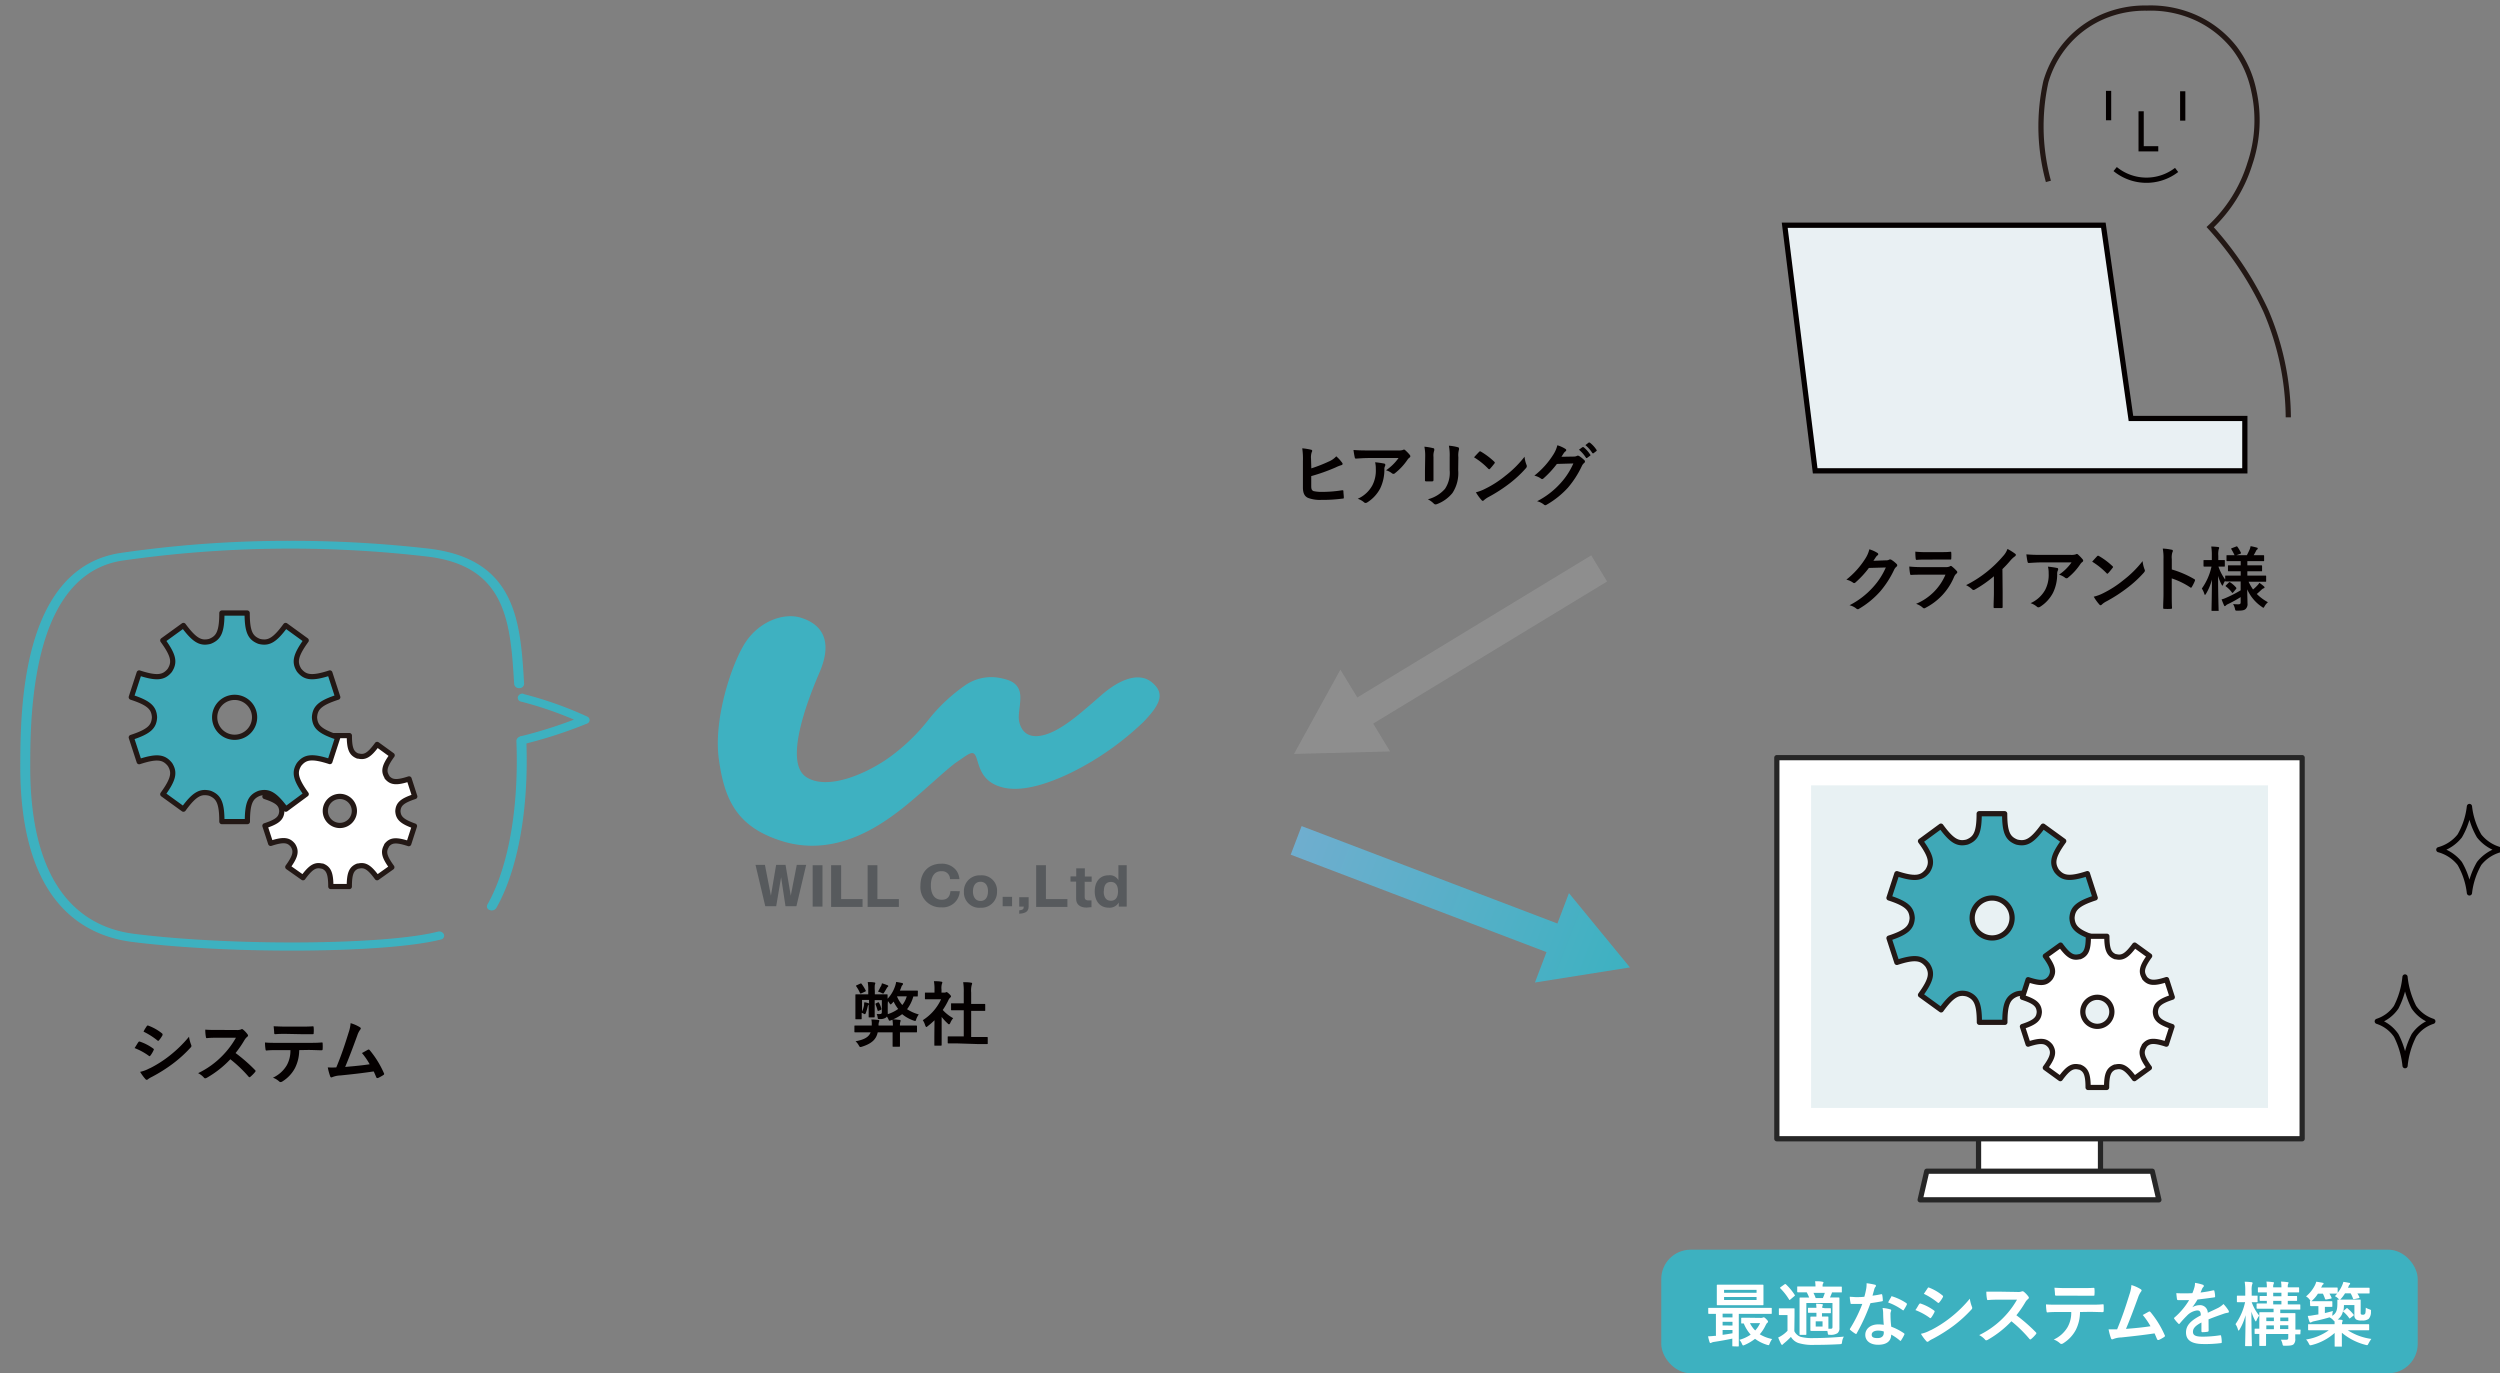 <svg id="レイヤー_1" data-name="レイヤー 1" xmlns="http://www.w3.org/2000/svg" xmlns:xlink="http://www.w3.org/1999/xlink" viewBox="0 0 478.52 262.85"><rect x="0" y="0" width="478.52" height="262.85" fill="#808080" stroke="none"/><defs><style>.cls-1{fill:#3eb1c1;}.cls-2{fill:#575a5d;}.cls-3{fill:#040000;}.cls-4{fill:url(#名称未設定グラデーション_4);}.cls-10,.cls-5,.cls-7{fill:#fff;}.cls-5{stroke:#262626;}.cls-12,.cls-5{stroke-linecap:round;}.cls-12,.cls-5,.cls-7,.cls-8{stroke-linejoin:round;}.cls-6{fill:#e8f1f3;}.cls-14,.cls-7,.cls-8{stroke:#231815;}.cls-8{fill:#3fa8b7;}.cls-9{fill:#3db1c0;}.cls-11{fill:#8e8e8e;}.cls-12,.cls-13,.cls-14{fill:none;}.cls-12,.cls-13,.cls-15{stroke:#040000;}.cls-13,.cls-14,.cls-15{stroke-miterlimit:10;}.cls-15{fill:#e9f0f3;}</style><linearGradient id="名称未設定グラデーション_4" x1="279.59" y1="150.74" x2="341.05" y2="150.74" gradientTransform="matrix(-1.04, -0.4, -0.36, 0.93, 656.24, 155.03)" gradientUnits="userSpaceOnUse"><stop offset="0" stop-color="#3eb1c1"/><stop offset="1" stop-color="#70aecf"/></linearGradient></defs><g id="レイヤー_2" data-name="レイヤー 2"><g id="レイヤー_1-2" data-name="レイヤー 1-2"><path class="cls-1" d="M153.25,118.22c4,1.23,6.27,4.32,3.6,10.52s-6.7,17.28-2.52,20,11.95-.87,16.06-3.89a37.23,37.23,0,0,0,7.42-7.2,32.72,32.72,0,0,1,7.05-6.56,8.76,8.76,0,0,1,6.27-1.37c2,.36,3.46.87,4,2.52s-.36,4.25-.07,5.77,1.37,3.6,4.83,2.66,7.2-4.39,10.94-7.63,7.35-4.4,9.72-2.38,1.73,4-1.72,7.56a55.42,55.42,0,0,1-13.76,9.65c-4.46,2.16-9.87,4-13.75,2.67-3.6-1.16-3.89-4.11-4.47-5.62s-1.44-.58-3.6.86-7.35,6.56-11.38,9.6-12,8.41-21.53,5.81c-9.29-2.66-11.67-8.06-12.75-15.9s2.6-18.65,5.19-22.47S149.87,117.23,153.25,118.22Z"/><path class="cls-2" d="M149.51,167.91l-.94,5.55h-2.09l-1.87-7.92h1.8l1.15,5.9,1-5.9h1.8l1,5.9,1.15-5.9h1.8l-1.87,7.92h-2.09Z"/><path class="cls-2" d="M157.43,173.53h-1.88v-7.92h1.88Z"/><path class="cls-2" d="M159.08,173.53v-7.92H161v6.48h4.1v1.51h-6Z"/><path class="cls-2" d="M166.07,173.53v-7.92h1.87v6.48h4.11v1.51h-6Z"/><path class="cls-2" d="M183.71,170.58a3.26,3.26,0,0,1-3.53,3.09,3.84,3.84,0,0,1-4-4.17c0-2.52,1.52-4.18,4-4.18a3.46,3.46,0,0,1,2.81,1.22,3.23,3.23,0,0,1,.65,1.73h-1.8a1.51,1.51,0,0,0-1.49-1.52h-.17c-2,0-2,2.3-2,2.74s0,2.73,2.09,2.73c1.36,0,1.58-1,1.65-1.65Z"/><path class="cls-2" d="M184.5,170.65a3,3,0,0,1,2.82-3.1,2,2,0,0,1,.35,0,2.93,2.93,0,0,1,3.17,2.66,3.23,3.23,0,0,1,0,.44,3,3,0,0,1-2.81,3.1h-.36a2.93,2.93,0,0,1-3.16-2.67C184.5,170.94,184.5,170.79,184.5,170.65Zm3.17-1.87c-.86,0-1.44.64-1.44,1.87,0,.93.44,1.8,1.44,1.8s1.44-.79,1.44-1.87S188.61,168.78,187.67,168.78Z"/><path class="cls-2" d="M193.72,171.66v1.8h-1.8v-1.8Z"/><path class="cls-2" d="M195.09,173.53v-1.8h1.8v1.8c0,1.22-1.08,1.3-1.8,1.37v-.65c.65-.07.87-.22.87-.72Z"/><path class="cls-2" d="M198.33,173.53v-7.92h1.87v6.48h4.11v1.51h-6Z"/><path class="cls-2" d="M207.62,168.7v3c0,.57.36.65.79.65h.51v1.29c-.36,0-.65.08-.94.08-1.22,0-2-.58-2-1.66v-3.31h-1.08v-1H206V166.2h1.65v1.58h1.3v1h-1.3Z"/><path class="cls-2" d="M214,165.61h1.66v7.92h-1.52v-.79a2,2,0,0,1-1.87,1c-2,0-2.73-1.59-2.73-3.1,0-1.73.86-3.1,2.66-3.1a1.85,1.85,0,0,1,1.87.94v-2.88Zm-2.74,5c0,.86.29,1.8,1.37,1.8s1.37-.94,1.37-1.8-.29-1.8-1.37-1.8S211.29,169.71,211.29,170.58Z"/></g></g><path class="cls-3" d="M175.67,190.58c0,.14,0,.15-.14.15h-.71a7.23,7.23,0,0,1-1.2,2.44,7.71,7.71,0,0,0,2.24,1,3.65,3.65,0,0,0-.47.87c-.08.28-.11.38-.23.38a1.11,1.11,0,0,1-.3-.08,7.09,7.09,0,0,1-2.18-1.22,8.18,8.18,0,0,1-1.75,1c.45,0,.85.06,1.26.1.14,0,.2.08.2.16a1.09,1.09,0,0,1-.08.28,2.36,2.36,0,0,0-.05.64h1.45c1.18,0,1.58,0,1.66,0s.15,0,.15.15v1c0,.14,0,.15-.15.15s-.48,0-1.66,0h-1.45v1.21c0,.9,0,1.33,0,1.41s0,.13-.15.13H171c-.13,0-.15,0-.15-.13s0-.51,0-1.41v-1.21H168c-.26,1.22-1,2.11-3,2.74a1.46,1.46,0,0,1-.3.07c-.14,0-.19-.09-.33-.33a3,3,0,0,0-.61-.77c1.75-.33,2.55-.84,2.88-1.71h-1.3c-1.18,0-1.58,0-1.65,0s-.15,0-.15-.15v-1c0-.13,0-.15.15-.15s.47,0,1.65,0h1.52s0-.11,0-.16a4.22,4.22,0,0,0-.07-1,12.57,12.57,0,0,1,1.29.08c.16,0,.23.05.23.15a.59.59,0,0,1-.07.26,1.6,1.6,0,0,0-.08.55v.11h2.75a9,9,0,0,0-.09-1.11.92.92,0,0,1-.23.09,1,1,0,0,1-.32.1c-.09,0-.13-.07-.19-.22a5.39,5.39,0,0,0-.32-.58.9.9,0,0,1-.15.18,1.9,1.9,0,0,1-1.16.31c-.41,0-.41,0-.45-.24a2.84,2.84,0,0,0-.19-.73,4.18,4.18,0,0,0,.67,0c.19,0,.31-.09.31-.39v-2.26h-1.37v1.77c0,.9,0,1.3,0,1.38s0,.15-.15.15h-.87c-.12,0-.13,0-.13-.15s0-.48,0-1.38v-.94s0,.05-.06.08a.74.74,0,0,0-.13.33,9.11,9.11,0,0,1-.36,1.22c-.07.16-.12.22-.19.22a.43.43,0,0,1-.2-.08,1.36,1.36,0,0,0-.4-.18c0,.7,0,1,0,1.09s0,.15-.15.15h-.9c-.13,0-.15,0-.15-.15s0-.4,0-1.22v-2c0-.83,0-1.17,0-1.25s0-.16.15-.16.5,0,1.64,0h.67v-.66a9,9,0,0,0-.1-1.69c.49,0,.81,0,1.25.08.14,0,.2.06.2.14a1.21,1.21,0,0,1-.09.31,6.24,6.24,0,0,0,0,1.15v.67h.67c1.14,0,1.53,0,1.62,0s.15,0,.15.16,0,.29,0,.69a6.53,6.53,0,0,0,1.44-2.42,4.46,4.46,0,0,0,.2-.8c.36.05.75.13,1.15.21.1,0,.16.1.16.16a.25.25,0,0,1-.09.21,1,1,0,0,0-.25.47c-.07.2-.17.4-.25.61h1.59c1.22,0,1.63,0,1.71,0s.14,0,.14.16Zm-11-2.31c.14-.06.17-.06.25.06a8,8,0,0,1,.78,1.25c.07.13,0,.16-.1.22l-.73.33c-.16.06-.2.06-.27-.07a6.3,6.3,0,0,0-.7-1.25c-.08-.13-.08-.15.09-.23Zm.33,5.36a5.14,5.14,0,0,0,.39-1.24c0-.14,0-.36.07-.56a5,5,0,0,1,.76.19.19.19,0,0,1,.12.09v-.72H165Zm3.21-.17c-.19.1-.2,0-.24-.08a8.68,8.68,0,0,0-.38-1.12c0-.12-.07-.15.08-.2l.34-.18c.16-.08.18,0,.25.07a4.75,4.75,0,0,1,.43,1.09c.05.17,0,.18-.09.25Zm.39-4.62a2.74,2.74,0,0,0,.21-.63,9.8,9.8,0,0,1,1.05.37c.08,0,.16.08.16.15s0,.13-.14.2a1.41,1.41,0,0,0-.18.27c-.15.26-.27.47-.43.72s-.15.25-.23.25a.78.78,0,0,1-.34-.14,5.49,5.49,0,0,0-.65-.23A6.22,6.22,0,0,0,168.55,188.84Zm1.32,3.28c0,.55,0,1.08,0,1.61a1.67,1.67,0,0,1,0,.39,7.08,7.08,0,0,0,2-1,6.89,6.89,0,0,1-.87-1.41l-.31.34c-.13.13-.21.2-.27.2s-.1-.07-.19-.19a3.39,3.39,0,0,0-.32-.44Zm1.79-1.36a5.76,5.76,0,0,0,1,1.61,4.78,4.78,0,0,0,.85-1.67h-1.85Z"/><path class="cls-3" d="M178.87,195.29a14.51,14.51,0,0,1-1.28,1.11c-.13.11-.21.18-.28.18s-.13-.11-.22-.31a3.5,3.5,0,0,0-.46-1,9.36,9.36,0,0,0,3.5-4h-1.52c-1,0-1.34,0-1.42,0s-.15,0-.15-.14v-1c0-.13,0-.14.15-.14s.4,0,1.42,0h.26v-.55a8.44,8.44,0,0,0-.11-1.63c.51,0,.91,0,1.39.09.14,0,.22.08.22.13a.7.7,0,0,1-.08.29,2.82,2.82,0,0,0-.08,1.07v.6h.56a.48.48,0,0,0,.26-.05.3.3,0,0,1,.14-.05c.08,0,.22.08.5.34s.36.39.36.49a.28.28,0,0,1-.13.21,1.44,1.44,0,0,0-.31.39,13.71,13.71,0,0,1-1.14,2,7.78,7.78,0,0,0,2,1.57,3.16,3.16,0,0,0-.54.87c-.09.2-.16.29-.25.29s-.15,0-.27-.16a9.5,9.5,0,0,1-1.15-1.24v3.77c0,1,0,1.51,0,1.58s0,.15-.16.15H179c-.15,0-.16,0-.16-.15s0-.59,0-1.58Zm4.48,4.43c-1.28,0-1.72,0-1.8,0s-.15,0-.15-.15v-1.05c0-.14,0-.15.15-.15s.52,0,1.8,0h1.12v-5h-2.29c-.12,0-.14,0-.14-.13v-1.06c0-.14,0-.14.14-.14s.49,0,1.69,0h.6V190a11.44,11.44,0,0,0-.11-2c.51,0,1,0,1.49.09.12,0,.22.07.22.14a.61.61,0,0,1-.07.28,4.34,4.34,0,0,0-.11,1.47v2.18h.85c1.19,0,1.61,0,1.69,0s.15,0,.15.14v1.06c0,.13,0,.13-.15.13h-2.54v5h1.22c1.28,0,1.71,0,1.79,0s.16,0,.16.15v1.05c0,.14,0,.15-.16.15s-.51,0-1.79,0Z"/><polygon class="cls-4" points="249.14 158.12 298.1 176.77 300.31 170.95 311.98 185.17 293.8 188.06 296.01 182.24 247.05 163.59 249.14 158.12"/><rect class="cls-5" x="378.71" y="214.73" width="23.34" height="12.11"/><rect class="cls-5" x="340.1" y="145.02" width="100.55" height="72.95"/><polygon class="cls-5" points="411.96 224.18 368.8 224.18 367.53 229.66 413.23 229.66 411.96 224.18"/><rect class="cls-6" x="346.66" y="150.32" width="87.45" height="61.75"/><path class="cls-7" d="M76.16,155.31v-.1c.1-1.25.74-1.93,3.23-2.75l-1.09-3.37c-2.51.82-3.42.64-4.24-.33l0-.07c-.66-1.07-.54-2,1-4.12l-2.87-2.08c-1.54,2.12-2.38,2.52-3.6,2.22l-.12,0c-1.15-.48-1.6-1.3-1.6-3.91H63.28c0,2.61-.45,3.43-1.59,3.91l-.13,0c-1.21.3-2.06-.1-3.6-2.22l-2.87,2.08c1.55,2.12,1.66,3.05,1,4.12l-.05.07c-.81,1-1.73,1.15-4.23.33l-1.1,3.37c2.5.82,3.14,1.5,3.23,2.75v.1c-.09,1.25-.73,1.94-3.23,2.75l1.1,3.37c2.5-.82,3.42-.64,4.23.33l.05.07c.66,1.07.55,2-1,4.12L58,168c1.54-2.11,2.39-2.51,3.6-2.22l.13,0c1.14.48,1.59,1.3,1.59,3.91h3.54c0-2.61.45-3.43,1.6-3.91l.12,0c1.22-.29,2.06.11,3.6,2.22L75,166c-1.54-2.12-1.66-3-1-4.12l0-.07c.82-1,1.73-1.15,4.24-.33l1.09-3.37C76.9,157.25,76.26,156.56,76.16,155.31ZM65.05,158a2.78,2.78,0,1,1,2.78-2.78A2.78,2.78,0,0,1,65.05,158Z"/><path class="cls-8" d="M60.2,137.37v-.14c.13-1.72,1-2.66,4.45-3.78l-1.51-4.64c-3.45,1.12-4.71.88-5.83-.46l-.07-.09c-.91-1.48-.75-2.75,1.37-5.68l-3.94-2.86c-2.12,2.91-3.28,3.46-5,3.06l-.17-.06c-1.58-.66-2.19-1.79-2.19-5.38H42.47c0,3.59-.61,4.72-2.19,5.38l-.17.06c-1.68.4-2.84-.15-5-3.06l-3.95,2.86c2.13,2.93,2.29,4.2,1.37,5.68l-.06.09c-1.13,1.34-2.39,1.58-5.83.46l-1.51,4.64c3.44,1.12,4.32,2.06,4.44,3.78v.14c-.12,1.73-1,2.66-4.44,3.78l1.51,4.64c3.44-1.12,4.7-.88,5.83.46l.07.09c.91,1.48.75,2.75-1.38,5.68l3.95,2.86c2.12-2.91,3.28-3.46,5-3.06l.17.06c1.58.66,2.19,1.79,2.19,5.38h4.88c0-3.59.61-4.72,2.19-5.38l.17-.06c1.68-.4,2.84.15,5,3.06L58.61,152c-2.12-2.93-2.28-4.2-1.37-5.68l.07-.09c1.12-1.34,2.38-1.58,5.83-.46l1.51-4.64C61.21,140,60.33,139.1,60.2,137.37Zm-15.29,3.75a3.82,3.82,0,1,1,3.82-3.82A3.83,3.83,0,0,1,44.91,141.12Z"/><path class="cls-8" d="M396.6,175.78v-.14c.13-1.72,1-2.66,4.44-3.78l-1.5-4.64c-3.45,1.12-4.71.88-5.83-.46l-.07-.09c-.91-1.48-.75-2.75,1.37-5.68l-3.94-2.86c-2.12,2.91-3.28,3.46-5,3.06l-.17-.06c-1.58-.66-2.19-1.79-2.19-5.38h-4.88c0,3.59-.62,4.72-2.2,5.38l-.17.06c-1.67.4-2.83-.15-4.95-3.06L367.6,161c2.13,2.93,2.29,4.2,1.37,5.68l-.07.09c-1.12,1.34-2.38,1.58-5.82.46l-1.51,4.64c3.44,1.12,4.31,2.06,4.44,3.78v.14c-.13,1.72-1,2.66-4.44,3.78l1.51,4.64c3.44-1.12,4.7-.88,5.82.46l.07.09c.92,1.48.76,2.75-1.37,5.68l3.95,2.86c2.12-2.91,3.28-3.46,4.95-3.06l.17.06c1.58.66,2.2,1.79,2.2,5.38h4.88c0-3.59.61-4.72,2.19-5.38l.17-.06c1.68-.4,2.84.15,5,3.06l3.94-2.86c-2.12-2.93-2.28-4.2-1.37-5.68l.07-.09c1.12-1.34,2.38-1.58,5.83-.46l1.5-4.64C397.61,178.44,396.73,177.5,396.6,175.78Zm-15.29,3.75a3.82,3.82,0,1,1,3.82-3.82A3.82,3.82,0,0,1,381.31,179.53Z"/><path class="cls-7" d="M412.56,193.72v-.1c.09-1.25.73-1.94,3.23-2.75l-1.09-3.37c-2.51.82-3.42.64-4.24-.33l0-.07c-.66-1.07-.55-2,1-4.12l-2.87-2.08c-1.54,2.11-2.38,2.51-3.6,2.22l-.12,0c-1.15-.48-1.6-1.3-1.6-3.91h-3.54c0,2.61-.45,3.43-1.6,3.91l-.12,0c-1.22.29-2.06-.11-3.6-2.22L391.49,183c1.55,2.12,1.66,3.05,1,4.12l-.05.07c-.82,1-1.73,1.15-4.24.33l-1.09,3.37c2.5.81,3.14,1.5,3.23,2.75v.1c-.09,1.25-.73,1.94-3.23,2.75l1.09,3.37c2.51-.82,3.42-.64,4.24.33l.05.07c.66,1.07.55,2-1,4.12l2.87,2.08c1.54-2.11,2.38-2.51,3.6-2.22l.12,0c1.15.48,1.6,1.3,1.6,3.91h3.54c0-2.61.45-3.43,1.6-3.91l.12,0c1.22-.29,2.06.11,3.6,2.22l2.87-2.08c-1.55-2.12-1.66-3.05-1-4.12l0-.07c.82-1,1.73-1.15,4.24-.33l1.09-3.37C413.29,195.66,412.65,195,412.56,193.72Zm-11.11,2.73a2.78,2.78,0,1,1,2.78-2.78A2.79,2.79,0,0,1,401.45,196.45Z"/><path class="cls-9" d="M55.38,103.52a221.8,221.8,0,0,0-32.23,2.31C4,108.64,3.93,136.08,3.88,146.41c-.1,25.76,11.61,32.65,21.47,33.89,18.93,2.39,48.7,2.16,59-.46a.75.75,0,0,0,.62-1,1,1,0,0,0-1.18-.51c-10.07,2.57-39.41,2.78-58.14.41-9.11-1.15-20-7.7-19.86-32.37,0-4.69.06-14.47,2.53-23,2.78-9.59,7.89-15,15.19-16.08a226.27,226.27,0,0,1,58.18-.77c15.39,1.79,16,12.8,16.73,24.45a.9.9,0,0,0,1,.74.86.86,0,0,0,.9-.81c-.7-11.77-1.42-23.93-18.35-25.9A230.31,230.31,0,0,0,55.38,103.52Z"/><path class="cls-9" d="M100.05,132.76a.94.94,0,0,0-.9.54.75.75,0,0,0,.61,1,69.8,69.8,0,0,1,10.1,3.44,84.75,84.75,0,0,1-10.07,3.16.75.75,0,0,0-.62,1,1,1,0,0,0,1.17.51,87.75,87.75,0,0,0,12-3.9.76.76,0,0,0,.52-.66.75.75,0,0,0-.48-.7,71.53,71.53,0,0,0-12.06-4.28A1.35,1.35,0,0,0,100.05,132.76Z"/><path class="cls-9" d="M99.75,141h0a.85.85,0,0,0-.91.79c.51,12.8-1.51,24.24-5.57,31.4a.72.72,0,0,0,.46,1A1.05,1.05,0,0,0,95,173.8c4.17-7.37,6.26-19.07,5.74-32.1A.89.89,0,0,0,99.75,141Z"/><path class="cls-3" d="M26.47,199.5c.07-.1.14-.17.26-.14a9.43,9.43,0,0,1,2.57,1.32c.1.06.15.12.15.2a.48.48,0,0,1-.05.14,5.34,5.34,0,0,1-.59,1c-.07.08-.12.14-.18.14s-.09,0-.16-.08a11.86,11.86,0,0,0-2.71-1.47C26.1,200.1,26.31,199.71,26.47,199.5Zm2.17,5a22.13,22.13,0,0,0,3.68-2.32,24.23,24.23,0,0,0,3.86-3.74,6.77,6.77,0,0,0,.39,1.5.72.72,0,0,1,.07.26.4.4,0,0,1-.15.3,24.34,24.34,0,0,1-3.41,3.1,29.73,29.73,0,0,1-4,2.52,4.81,4.81,0,0,0-.77.46.31.31,0,0,1-.22.11.37.37,0,0,1-.27-.16,9.29,9.29,0,0,1-1-1.37A6.37,6.37,0,0,0,28.64,204.47Zm-.55-8.06c.1-.16.18-.19.34-.11A9.25,9.25,0,0,1,31,197.79a.23.23,0,0,1,.11.18.32.32,0,0,1,0,.17,5.59,5.59,0,0,1-.69,1,.16.16,0,0,1-.13.08.3.3,0,0,1-.2-.1,13.42,13.42,0,0,0-2.61-1.65C27.61,197.13,27.87,196.76,28.09,196.41Z"/><path class="cls-3" d="M45.24,197.15a2.1,2.1,0,0,0,.93-.12.22.22,0,0,1,.15-.06c.08,0,.14.06.22.11a4.62,4.62,0,0,1,.87.94.38.38,0,0,1,.07.17.36.36,0,0,1-.17.27,2.47,2.47,0,0,0-.5.59,20.56,20.56,0,0,1-1.72,2.51,30.68,30.68,0,0,1,3.72,3.25.28.28,0,0,1,.11.18.33.33,0,0,1-.1.21,7,7,0,0,1-.9.91.23.23,0,0,1-.16.08.26.26,0,0,1-.18-.11,25.18,25.18,0,0,0-3.49-3.33,19.35,19.35,0,0,1-4.51,3.55.86.86,0,0,1-.31.1.28.28,0,0,1-.22-.12,3.79,3.79,0,0,0-1.13-.87A16.27,16.27,0,0,0,42.64,202a16.45,16.45,0,0,0,2.52-3.37l-3.46,0c-.7,0-1.39,0-2.12.08-.11,0-.15-.08-.17-.23a7.6,7.6,0,0,1-.12-1.4c.72.06,1.39.06,2.26.06Z"/><path class="cls-3" d="M57.27,201a7.67,7.67,0,0,1-.8,3.42,6.68,6.68,0,0,1-2.36,2.54.82.82,0,0,1-.4.16.4.4,0,0,1-.28-.13,3.52,3.52,0,0,0-1.19-.71,6,6,0,0,0,2.66-2.39,5.75,5.75,0,0,0,.69-2.89H53c-.67,0-1.33,0-2,.08-.12,0-.16-.08-.18-.25a9.1,9.1,0,0,1-.1-1.29c.75.07,1.5.07,2.28.07h6c1,0,1.82,0,2.61-.08.14,0,.15.08.15.27a8.85,8.85,0,0,1,0,1c0,.17-.08.23-.2.23-.7,0-1.62-.06-2.55-.06Zm-2.66-3.11c-.62,0-1.15,0-1.91.06-.17,0-.21-.07-.22-.23,0-.32-.06-.81-.1-1.29.94.05,1.63.07,2.23.07h3c.75,0,1.6,0,2.27-.06.13,0,.16.08.16.26a5.35,5.35,0,0,1,0,1c0,.19,0,.25-.17.25-.73,0-1.52,0-2.26,0Z"/><path class="cls-3" d="M68.9,196.63c.09.06.16.13.16.21a.47.47,0,0,1-.13.27,3.84,3.84,0,0,0-.55,1.11c-.75,2.05-1.47,4-2.31,6,2.06-.18,3.19-.29,4.69-.51a13.27,13.27,0,0,0-1.48-2.15c.4-.21.79-.44,1.16-.64.15-.08.23,0,.32.08a18.43,18.43,0,0,1,2.71,4.38.35.35,0,0,1,.06.18c0,.08-.06.16-.18.23a8.27,8.27,0,0,1-1,.55.42.42,0,0,1-.16,0c-.08,0-.15-.07-.19-.19-.16-.38-.3-.73-.47-1.07-2.14.32-4.18.55-6.37.77a4.48,4.48,0,0,0-1.57.33c-.17.08-.32.05-.38-.14a11.21,11.21,0,0,1-.47-1.73,14.77,14.77,0,0,0,1.63,0c1-2.4,1.65-4.38,2.35-6.64a7.23,7.23,0,0,0,.39-1.83A7.18,7.18,0,0,1,68.9,196.63Z"/><rect class="cls-9" x="317.98" y="239.2" width="144.79" height="23.65" rx="5.62"/><path class="cls-10" d="M331.73,257.7c-.13,0-.15,0-.15-.15s0-.5,0-1.33c-1.07.23-2.4.47-3.49.63a1.65,1.65,0,0,0-.48.14.58.58,0,0,1-.21.08c-.08,0-.15-.08-.19-.22a8.81,8.81,0,0,1-.27-1.07,12,12,0,0,0,1.26-.09l.24,0v-4.21c-.91,0-1.26,0-1.33,0s-.14,0-.14-.15v-.85c0-.13,0-.14.14-.14s.47,0,1.64,0h8.61c1.17,0,1.56,0,1.64,0s.13,0,.13.14v.85c0,.13,0,.15-.13.15s-.47,0-1.64,0h-4.54v4.49c0,1,0,1.53,0,1.61s0,.15-.15.15Zm3.78-11.8c1.33,0,1.8,0,1.88,0s.15,0,.15.16,0,.38,0,1.1v1.41c0,.72,0,1,0,1.1s0,.16-.15.16-.55,0-1.88,0h-4.88c-1.33,0-1.78,0-1.88,0s-.14,0-.14-.16,0-.38,0-1.1v-1.41c0-.72,0-1,0-1.1s0-.16.14-.16.55,0,1.88,0Zm-3.9,6.26v-.71h-1.89v.71Zm0,1.56V253h-1.89v.7Zm0,.85h-1.89v.93c.63-.09,1.29-.19,1.89-.3ZM330,247.45h6.22v-.56H330Zm6.22.81H330v.57h6.22Zm.92,4a.93.93,0,0,0,.24-.05.47.47,0,0,1,.2-.06c.09,0,.16,0,.47.31s.36.4.36.5a.27.27,0,0,1-.13.24c-.11.07-.2.23-.37.56a7.1,7.1,0,0,1-1.08,1.63,7.37,7.37,0,0,0,2.37.91,4.2,4.2,0,0,0-.47.86c-.13.36-.16.36-.51.25a7.45,7.45,0,0,1-2.29-1.15,9.09,9.09,0,0,1-2,1.18,1.13,1.13,0,0,1-.26.09c-.1,0-.15-.09-.25-.31a2.43,2.43,0,0,0-.49-.76,7.34,7.34,0,0,0,2.16-1,7.45,7.45,0,0,1-1.32-2.14h-.35c-.13,0-.14,0-.14-.16v-.78c0-.13,0-.15.14-.15s.42,0,1.48,0Zm-2.18,1a4.89,4.89,0,0,0,1,1.4,5,5,0,0,0,.93-1.4Z"/><path class="cls-10" d="M343.45,254.79a2.14,2.14,0,0,0,1.2,1.09,9,9,0,0,0,2.49.24c1.71,0,3.78-.1,5.79-.28a2.55,2.55,0,0,0-.34,1c-.06.43-.06.43-.49.45-1.72.1-3.36.13-4.76.13a9.26,9.26,0,0,1-3.13-.36,2.7,2.7,0,0,1-1.41-1.17,13.61,13.61,0,0,1-1.22,1.14,3.31,3.31,0,0,0-.31.28.18.18,0,0,1-.17.1c-.07,0-.13-.06-.19-.16a12.57,12.57,0,0,1-.55-1.24,5,5,0,0,0,.78-.44,5.7,5.7,0,0,0,1-.85v-3h-.55c-.7,0-.88,0-.94,0s-.16,0-.16-.16v-1c0-.13,0-.14.16-.14s.24,0,.94,0h.76c.7,0,.9,0,1,0s.14,0,.14.14,0,.47,0,1.3Zm-1.89-8.95a.29.29,0,0,1,.16-.06.17.17,0,0,1,.13.06,10.67,10.67,0,0,1,1.66,2c.08.12.08.15-.08.27l-.71.6c-.08.07-.13.11-.17.11s-.07,0-.11-.09a11.36,11.36,0,0,0-1.65-2.11c-.11-.09-.09-.13,0-.23Zm7.72,4.56c.54,0,.89,0,1,0s.16,0,.16.14v.67c0,.14,0,.15-.16.15s-.43,0-1,0h-.54V252h1.08c.13,0,.15,0,.15.14s0,.29,0,.85v1.34h.4c.31,0,.38-.06.38-.37v-4.55h-5v4.27c0,1.12,0,1.59,0,1.67s0,.16-.15.16h-1c-.13,0-.15,0-.15-.16s0-.51,0-1.65v-3.62c0-1,0-1.47,0-1.57s0-.15.15-.15.51,0,1.69,0a8.72,8.72,0,0,0-.47-1c-1.17,0-1.6,0-1.66,0s-.16,0-.16-.15v-.83c0-.13,0-.14.16-.14s.53,0,1.87,0h1.47a6.21,6.21,0,0,0-.08-1c.51,0,1,0,1.39.1.14,0,.22.08.22.14a.33.33,0,0,1-.1.23.94.94,0,0,0-.07.46v.09h1.7c1.3,0,1.75,0,1.83,0s.15,0,.15.14v.83c0,.14,0,.15-.15.15s-.52,0-1.75,0l0,.1c-.1.23-.21.51-.37.87,1.14,0,1.59,0,1.67,0s.14,0,.14.15,0,.63,0,1.69v1.93c0,.82,0,1.63,0,2.06a1.18,1.18,0,0,1-.37,1,2.38,2.38,0,0,1-1.47.31c-.32,0-.35,0-.39-.31l-.08-.43c-.15,0-.4,0-1,0h-1.09c-.74,0-1,0-1,0s-.16,0-.16-.15,0-.28,0-.84V253c0-.56,0-.77,0-.85s0-.14.16-.14h1v-.73h-.37c-.66,0-1,0-1.1,0s-.15,0-.15-.15v-.67c0-.13,0-.14.15-.14s.44,0,1.1,0h.37a6.68,6.68,0,0,0-.07-.77c.41,0,.78,0,1.13.08.12,0,.17,0,.17.13a.7.7,0,0,1-.06.19.8.8,0,0,0-.06.37Zm-2.17-2.94a9.49,9.49,0,0,1,.43,1h1.37a10,10,0,0,0,.38-1Zm1.74,5.45h-1.31v1h1.31Z"/><path class="cls-10" d="M360.07,247.72c.12,0,.17,0,.2.11a6.49,6.49,0,0,1,.12,1.08c0,.12-.05.15-.16.17-.72.14-1.38.24-2.21.36a37.19,37.19,0,0,1-2.62,5.75c0,.1-.09.14-.14.14a.43.43,0,0,1-.17-.07,6.69,6.69,0,0,1-.92-.69c-.07,0-.09-.09-.09-.14a.25.25,0,0,1,.06-.16,26.8,26.8,0,0,0,2.32-4.69c-.51,0-.92,0-1.34,0h-.74c-.13,0-.16,0-.18-.22a6.76,6.76,0,0,1-.14-1.14c.55,0,.86.06,1.25.06s.92,0,1.54-.07c.16-.56.26-1,.35-1.5a5.24,5.24,0,0,0,.08-1.09,12.51,12.51,0,0,1,1.57.28c.13,0,.22.11.22.2a.32.32,0,0,1-.13.26,1.53,1.53,0,0,0-.21.5c-.09.32-.2.73-.32,1.14A16.08,16.08,0,0,0,360.07,247.72Zm.38,3.59a5.33,5.33,0,0,0-.11-.95,6.89,6.89,0,0,1,1.46.26.2.2,0,0,1,.19.21,2,2,0,0,1-.08.28,1.36,1.36,0,0,0-.05.55,18.68,18.68,0,0,0,.14,2.28,10.62,10.62,0,0,1,2.42,1.25c.13.1.14.15.08.28a8,8,0,0,1-.62,1.09c0,.07-.08.09-.12.09a.17.17,0,0,1-.13-.08,10.21,10.21,0,0,0-1.64-1.12c0,1.34-1,1.95-2.5,1.95s-2.46-.75-2.46-1.9,1-2,2.48-2a6.59,6.59,0,0,1,1.06.08C360.49,252.76,360.46,252,360.45,251.31Zm-1,3.38c-.67,0-1.19.27-1.19.78s.38.65,1.14.65,1.17-.39,1.17-1a1,1,0,0,0,0-.26A3.31,3.31,0,0,0,359.49,254.69Zm2.5-6.45c.08-.13.15-.14.28-.09a10.35,10.35,0,0,1,2.63,1.26c.08.05.12.09.12.15a.32.32,0,0,1,0,.16,9,9,0,0,1-.57,1c0,.07-.08.09-.12.09s-.06,0-.12-.05a11.74,11.74,0,0,0-2.77-1.46A10.82,10.82,0,0,1,362,248.24Z"/><path class="cls-10" d="M367.33,249.64c.07-.1.14-.16.26-.14a9.43,9.43,0,0,1,2.57,1.32c.1.07.15.12.15.2a.65.65,0,0,1-.05.15,6,6,0,0,1-.59,1c-.07.08-.12.13-.18.13s-.09,0-.16-.08a11.83,11.83,0,0,0-2.71-1.46C367,250.24,367.17,249.85,367.33,249.64Zm2.18,5a22.48,22.48,0,0,0,3.67-2.32,23.79,23.79,0,0,0,3.86-3.74,6.63,6.63,0,0,0,.39,1.5.72.72,0,0,1,.07.26.41.41,0,0,1-.15.31,25,25,0,0,1-3.41,3.1,30.76,30.76,0,0,1-4,2.52,4.23,4.23,0,0,0-.77.45.31.31,0,0,1-.22.11.34.34,0,0,1-.27-.16,8.31,8.31,0,0,1-1-1.37A6.22,6.22,0,0,0,369.51,254.61Zm-.55-8.06c.09-.16.17-.18.33-.1a9.22,9.22,0,0,1,2.52,1.48.24.24,0,0,1,.11.18.3.3,0,0,1-.05.17,5.59,5.59,0,0,1-.69,1,.14.14,0,0,1-.13.08.33.33,0,0,1-.2-.09,13,13,0,0,0-2.61-1.65Z"/><path class="cls-10" d="M386.1,247.29a1.94,1.94,0,0,0,.93-.12.21.21,0,0,1,.15,0,.43.43,0,0,1,.22.1,5,5,0,0,1,.88.94.35.35,0,0,1,.06.18.38.38,0,0,1-.17.27,2.13,2.13,0,0,0-.5.59,20.43,20.43,0,0,1-1.72,2.5,31.57,31.57,0,0,1,3.72,3.25.29.29,0,0,1,.11.19.34.34,0,0,1-.1.2,6.43,6.43,0,0,1-.9.91.23.23,0,0,1-.16.08.26.26,0,0,1-.18-.11A24.52,24.52,0,0,0,385,252.9a19.56,19.56,0,0,1-4.51,3.54.89.89,0,0,1-.31.11.26.26,0,0,1-.22-.13,3.79,3.79,0,0,0-1.13-.87,16.77,16.77,0,0,0,7.24-6.78h-3.46c-.7,0-1.39,0-2.12.08-.1,0-.15-.08-.17-.23a7.48,7.48,0,0,1-.12-1.39c.72,0,1.39,0,2.26,0Z"/><path class="cls-10" d="M398.13,251.13a7.7,7.7,0,0,1-.8,3.42,6.72,6.72,0,0,1-2.36,2.53.73.73,0,0,1-.4.16.4.4,0,0,1-.28-.13,3.42,3.42,0,0,0-1.19-.71,5.93,5.93,0,0,0,2.66-2.39,5.61,5.61,0,0,0,.69-2.88H393.9c-.67,0-1.33,0-2,.08-.12,0-.16-.08-.18-.26a8.85,8.85,0,0,1-.1-1.28c.75.06,1.5.06,2.28.06h6c1,0,1.82,0,2.61-.08.14,0,.15.08.15.27a8.85,8.85,0,0,1,0,1c0,.18-.08.23-.2.23-.7,0-1.62-.05-2.55-.05ZM395.47,248c-.62,0-1.15,0-1.9,0-.18,0-.22-.07-.23-.23,0-.32-.06-.8-.1-1.29.94.06,1.63.07,2.23.07h3c.76,0,1.6,0,2.27-.05.13,0,.16.08.16.25a5.35,5.35,0,0,1,0,1c0,.19,0,.26-.17.26-.73,0-1.52,0-2.26,0Z"/><path class="cls-10" d="M409.76,246.77c.09.07.16.13.16.21a.47.47,0,0,1-.13.27,4.11,4.11,0,0,0-.55,1.11c-.75,2.06-1.46,4-2.31,6,2.07-.17,3.19-.28,4.69-.51a13.27,13.27,0,0,0-1.48-2.15c.4-.21.79-.44,1.16-.64.15-.08.23,0,.32.08a18.49,18.49,0,0,1,2.71,4.39.32.32,0,0,1,.06.17c0,.08-.06.16-.18.23a6.62,6.62,0,0,1-1,.55.29.29,0,0,1-.16,0c-.08,0-.14-.07-.19-.19-.16-.37-.3-.72-.46-1.07-2.15.32-4.19.55-6.38.78a4.41,4.41,0,0,0-1.56.32c-.18.08-.33.05-.39-.14a10.55,10.55,0,0,1-.47-1.73c.53,0,1.1,0,1.63,0,1-2.4,1.65-4.39,2.35-6.64a7,7,0,0,0,.39-1.84A7.18,7.18,0,0,1,409.76,246.77Z"/><path class="cls-10" d="M422.75,254.68c0,.15-.08.22-.26.24a6.5,6.5,0,0,1-.95.07c-.12,0-.17-.08-.17-.21,0-.49,0-1.16,0-1.64-1.19.62-1.62,1.14-1.62,1.78s.45.93,1.86.93a22.48,22.48,0,0,0,3.34-.27c.12,0,.18,0,.19.15a5.79,5.79,0,0,1,.12,1.1c0,.16,0,.25-.15.25a23.34,23.34,0,0,1-3.32.18c-2.2,0-3.37-.66-3.37-2.22,0-1.28.8-2.22,2.83-3.27,0-.68-.2-1-.8-.93a3.25,3.25,0,0,0-1.86,1,18.85,18.85,0,0,0-1.34,1.46c-.06.08-.1.12-.16.12s-.09,0-.15-.09a6.29,6.29,0,0,1-.76-.89.19.19,0,0,1-.05-.12s0-.09.09-.14a13.71,13.71,0,0,0,2.8-3.33c-.63,0-1.35,0-2.14,0-.12,0-.16-.07-.19-.21s-.09-.72-.13-1.12a28.77,28.77,0,0,0,3.08,0,9,9,0,0,0,.4-1.15,3,3,0,0,0,.1-.82,8.59,8.59,0,0,1,1.53.37.26.26,0,0,1,.16.23.25.25,0,0,1-.1.2,1,1,0,0,0-.22.32c-.09.19-.15.37-.31.73a22.62,22.62,0,0,0,2.44-.42c.15,0,.19,0,.21.14a4.57,4.57,0,0,1,.14,1c0,.14,0,.19-.23.22-1,.14-2.16.29-3.14.4a13.06,13.06,0,0,1-1,1.49l0,0a2.68,2.68,0,0,1,1.34-.41,1.48,1.48,0,0,1,1.63,1.45c.53-.24,1.29-.59,2-.94a4.39,4.39,0,0,0,1-.73,7.82,7.82,0,0,1,.93,1.18.58.58,0,0,1,.11.3c0,.11-.07.16-.2.19a3.93,3.93,0,0,0-.82.2c-.87.31-1.74.6-2.88,1.07Z"/><path class="cls-10" d="M429.5,249.25c-.84,0-1.11,0-1.19,0s-.15,0-.15-.15v-.95c0-.14,0-.15.15-.15s.35,0,1.19,0h.26v-.88a10,10,0,0,0-.11-1.79,11.51,11.51,0,0,1,1.29.09c.13,0,.22.07.22.15a.5.5,0,0,1-.08.28,4,4,0,0,0-.09,1.26v.89c.64,0,.87,0,1,0s.13,0,.13.15v.95c0,.13,0,.15-.13.15s-.31,0-1,0a9,9,0,0,0,1.44,2.57,4.09,4.09,0,0,0-.5.89c-.05.15-.11.21-.16.21s-.09-.06-.16-.21a9,9,0,0,1-.67-1.65c0,3.46.09,6.25.09,6.45s0,.15-.14.15h-1c-.15,0-.16,0-.16-.15s.08-2.73.09-5.78a10.53,10.53,0,0,1-1.14,2.74c-.08.13-.15.21-.2.21s-.09-.07-.13-.23a3.4,3.4,0,0,0-.46-1,11.54,11.54,0,0,0,1.84-4.21Zm10.81,6c0,.14,0,.15-.15.15h-.83c0,.3,0,.6,0,.8a1.37,1.37,0,0,1-.3,1.09c-.25.22-.58.29-1.65.3-.42,0-.42,0-.51-.41a2.66,2.66,0,0,0-.29-.74c.37,0,.72,0,1,0s.41-.09.41-.36v-.74h-4.25V256c0,.95,0,1.4,0,1.47s0,.15-.15.15h-1c-.13,0-.14,0-.14-.15s0-.48,0-1.45v-.69h-.75c-.13,0-.15,0-.15-.15v-.71c0-.13,0-.15.15-.15l.75,0v-1.5c0-1,0-1.42,0-1.5s0-.15.14-.15.53,0,1.73,0h.86v-.67H433.9c-1.3,0-1.76,0-1.82,0s-.15,0-.15-.15v-.71c0-.13,0-.14.15-.14s.52,0,1.81,0V249c-.85,0-1.17,0-1.24,0s-.14,0-.14-.15v-.64c0-.14,0-.15.14-.15s.39,0,1.24,0v-.68l-1.56,0c-.13,0-.15,0-.15-.16v-.66c0-.14,0-.16.15-.16s.48,0,1.56,0a5.08,5.08,0,0,0-.08-1.09c.44,0,.89.06,1.24.1.14,0,.2.05.2.1a.57.57,0,0,1-.06.25,1.32,1.32,0,0,0-.08.64h1.57a5.08,5.08,0,0,0-.08-1.09c.45,0,.88.06,1.23.1.15,0,.21.05.21.1a.41.41,0,0,1-.08.25,1.82,1.82,0,0,0-.06.64h.21c1.29,0,1.75,0,1.83,0s.13,0,.13.16v.66c0,.15,0,.16-.13.16s-.54,0-1.83,0h-.21v.68c1.14,0,1.55,0,1.63,0s.15,0,.15.15v.64c0,.13,0,.15-.15.15s-.49,0-1.63,0v.67h.44c1.3,0,1.73,0,1.81,0s.15,0,.15.14v.71c0,.14,0,.15-.15.15s-.52,0-1.82,0h-1.87v.67h1c1.24,0,1.65,0,1.75,0s.15,0,.15.15,0,.59,0,1.62v1.38l.84,0c.14,0,.15,0,.15.15Zm-5.07-2.37v-.69h-1.45v.69Zm0,1.54v-.73h-1.45v.73Zm1.44-6.3v-.68h-1.57v.68Zm0,1.55V249h-1.57v.67Zm-.22,2.52v.69H438v-.69ZM438,254.4v-.73h-1.58v.73Z"/><path class="cls-10" d="M442.14,249.08c0-.13,0-.15.14-.15a1,1,0,0,1-.25-.24,2.09,2.09,0,0,0-.64-.55,6.59,6.59,0,0,0,1.73-2.18,3.8,3.8,0,0,0,.23-.63c.44.06.92.14,1.19.2s.2.06.2.16,0,.13-.12.19a1,1,0,0,0-.21.31c0,.1-.1.18-.14.26h1.48c1.13,0,1.47,0,1.56,0s.14,0,.14.16v.84a6,6,0,0,0,.86-1.43,4.21,4.21,0,0,0,.23-.66,11,11,0,0,1,1.09.19c.14,0,.2,0,.2.15a.24.24,0,0,1-.1.19.66.66,0,0,0-.19.33l-.12.26h2.06c1.36,0,1.85,0,1.93,0s.15,0,.15.16v.79c0,.14,0,.15-.15.15s-.57,0-1.93,0h-.26a4.69,4.69,0,0,1,.39.7c.05.12,0,.16-.13.2l-.83.18c-.19,0-.22,0-.27-.11a5,5,0,0,0-.46-1h-1.06a6.63,6.63,0,0,1-.74,1c-.13.15-.2.22-.26.22s-.17-.08-.34-.25a2.19,2.19,0,0,0-.6-.42l.45-.5h-.06c-.09,0-.42,0-1.44,0a8,8,0,0,1,.4.77c.07.13,0,.17-.13.2l-.83.16c-.2,0-.24,0-.28-.11a6.79,6.79,0,0,0-.41-1h-.95a6.07,6.07,0,0,1-1,1.22,1,1,0,0,1-.27.22c.15,0,.48,0,1.22,0H445c.91,0,1.2,0,1.28,0s.15,0,.15.15v.79c0,.13,0,.14-.15.14s-.37,0-1.28,0H445v1.19c.48-.11,1-.24,1.54-.4a4.54,4.54,0,0,0-.11.66c0,.44,0,.44-.43.53-1.1.32-2,.55-3.09.78a1.56,1.56,0,0,0-.45.16.4.4,0,0,1-.23.08c-.08,0-.14-.05-.18-.17a7.25,7.25,0,0,1-.32-1.1c.44,0,.8-.08,1.26-.16l.77-.12V250h-.13c-.93,0-1.21,0-1.29,0s-.16,0-.16-.14Zm6.95,1.38c.07-.06.11-.08.15-.08s.06,0,.13.08a8,8,0,0,1,1.11,1.14c.1.12.08.14-.06.26l-.54.42c-.07.05-.11.08-.15.08s-.05,0-.1-.09a5.93,5.93,0,0,0-1.08-1.18.19.19,0,0,1-.09-.11,2.55,2.55,0,0,1-1,1.58l.75.07c.12,0,.19.08.19.16a.69.69,0,0,1-.07.24,1.29,1.29,0,0,0-.05.43h3.34c1.22,0,1.63,0,1.71,0s.15,0,.15.14v.87c0,.13,0,.15-.15.15s-.49,0-1.71,0h-2.24a11,11,0,0,0,4.52,1.66,5.91,5.91,0,0,0-.54.86c-.2.39-.2.38-.6.27a11.39,11.39,0,0,1-4.51-2.31c0,1.36,0,2.27,0,2.5s0,.15-.14.15H447c-.12,0-.13,0-.13-.15s0-1.08,0-2.46a10.42,10.42,0,0,1-4.33,2.3c-.42.1-.42.1-.62-.28a3,3,0,0,0-.52-.77,10,10,0,0,0,4.35-1.77h-2.1c-1.22,0-1.63,0-1.71,0s-.15,0-.15-.15v-.87c0-.12,0-.14.15-.14s.49,0,1.71,0h3.2a3.57,3.57,0,0,0,0-.56c-.07,0-.13-.1-.27-.23a2.13,2.13,0,0,0-.68-.51c1.22-.62,1.49-1.13,1.49-2.7,0-.29,0-.47,0-.56s0-.15.15-.15.37,0,1.31,0h1.52c1,0,1.24,0,1.34,0s.14,0,.14.15,0,.39,0,1v1.19c0,.3,0,.43.07.48s.16.08.34.08a.46.46,0,0,0,.43-.18c.08-.11.12-.35.14-1.17a3.11,3.11,0,0,0,.68.31c.35.12.34.13.31.47a2,2,0,0,1-.42,1.35,1.91,1.91,0,0,1-1.3.32,2,2,0,0,1-1.08-.17.91.91,0,0,1-.37-.85V249.8h-2a6.21,6.21,0,0,1-.11,1.14l.11-.1Z"/><polygon class="cls-11" points="307.61 111.3 262.84 138.5 266.07 143.83 247.68 144.31 256.56 128.18 259.8 133.5 304.57 106.3 307.61 111.3"/><path class="cls-3" d="M361,107.25a1.14,1.14,0,0,0,.67-.16.29.29,0,0,1,.18,0,.35.35,0,0,1,.21.08,5.55,5.55,0,0,1,.91.72.46.46,0,0,1,.18.31.39.39,0,0,1-.16.28,1.62,1.62,0,0,0-.44.58,18.55,18.55,0,0,1-2.66,4.14,16.78,16.78,0,0,1-4.08,3.34.33.33,0,0,1-.21.07.45.45,0,0,1-.31-.15,3.39,3.39,0,0,0-1.28-.61,15.45,15.45,0,0,0,4.47-3.42,13.65,13.65,0,0,0,2.48-3.81l-3.24.09a18.09,18.09,0,0,1-2.54,2.75.43.43,0,0,1-.28.15.34.34,0,0,1-.2-.08,3.62,3.62,0,0,0-1.29-.58,16,16,0,0,0,3.61-4,5.86,5.86,0,0,0,.79-1.81,6.26,6.26,0,0,1,1.57.71.27.27,0,0,1,.13.23.25.25,0,0,1-.14.22,1.35,1.35,0,0,0-.34.37l-.44.67Z"/><path class="cls-3" d="M367.8,110c-.67,0-1.34,0-2,.05-.12,0-.18-.08-.2-.25a10.21,10.21,0,0,1-.15-1.36,23.76,23.76,0,0,0,2.47.11h4.6a1.49,1.49,0,0,0,.71-.15.32.32,0,0,1,.17-.08.34.34,0,0,1,.21.1,7.28,7.28,0,0,1,.89.83.38.38,0,0,1,.14.28.31.31,0,0,1-.15.25,1.72,1.72,0,0,0-.46.63,11.68,11.68,0,0,1-5.47,5.93.6.6,0,0,1-.27.1.47.47,0,0,1-.29-.16,3.67,3.67,0,0,0-1.25-.7,10.48,10.48,0,0,0,5.63-5.59Zm.9-2.89c-.6,0-1.27,0-1.84.06-.13,0-.17-.08-.19-.3a11.83,11.83,0,0,1-.06-1.28,18.65,18.65,0,0,0,2.2.09h2.41c.87,0,1.58,0,2.11-.07.12,0,.16.07.16.22a9,9,0,0,1,0,1c0,.23,0,.29-.24.27-.45,0-1.08,0-1.89,0Z"/><path class="cls-3" d="M383.32,113.37c0,.92,0,1.72,0,2.79,0,.17-.05.23-.2.23-.43,0-.91,0-1.34,0-.15,0-.2-.06-.19-.22,0-1,.06-1.84.06-2.75V110.3a23.23,23.23,0,0,1-3.69,2.57.41.41,0,0,1-.2.06.35.35,0,0,1-.28-.14,4.75,4.75,0,0,0-1.16-.79,22.63,22.63,0,0,0,7.08-5.55,4,4,0,0,0,.85-1.38,11,11,0,0,1,1.49.94.23.23,0,0,1,.11.2.39.39,0,0,1-.19.29,4.71,4.71,0,0,0-.81.74,21.32,21.32,0,0,1-1.57,1.69Z"/><path class="cls-3" d="M390.72,107.65c-.77,0-1.58.06-2.37.11-.17,0-.22-.08-.25-.2-.1-.37-.18-1-.24-1.45.91.07,1.65.1,2.72.1h5.76a2.9,2.9,0,0,0,.92-.08.93.93,0,0,1,.26-.1.46.46,0,0,1,.31.19,7.08,7.08,0,0,1,.8.84.42.42,0,0,1,.11.25.36.36,0,0,1-.19.28,1.49,1.49,0,0,0-.36.39,11.61,11.61,0,0,1-2.36,2.59.39.39,0,0,1-.28.12.51.51,0,0,1-.32-.14,3.17,3.17,0,0,0-1.12-.55,9.27,9.27,0,0,0,2.4-2.35Zm.75,5.24a6.24,6.24,0,0,0,.66-3.17,4.73,4.73,0,0,0-.14-1.26,16.39,16.39,0,0,1,1.73.25c.18,0,.23.14.23.26a.55.55,0,0,1-.07.24,1.39,1.39,0,0,0-.12.55,8.15,8.15,0,0,1-.79,3.69,7,7,0,0,1-2.44,2.67.66.66,0,0,1-.37.13.37.37,0,0,1-.27-.12,3.82,3.82,0,0,0-1.22-.68A6,6,0,0,0,391.47,112.89Z"/><path class="cls-3" d="M401.4,106.47a.26.26,0,0,1,.19-.1.32.32,0,0,1,.17.06,13.78,13.78,0,0,1,2.56,1.91c.09.08.13.13.13.19a.28.28,0,0,1-.09.17c-.2.27-.64.81-.83,1s-.1.1-.16.1-.1,0-.17-.1a14.33,14.33,0,0,0-2.74-2.19C400.76,107.16,401.15,106.74,401.4,106.47Zm1.17,7.07a20,20,0,0,0,3.86-2.49,20.2,20.2,0,0,0,3.68-3.65,6.15,6.15,0,0,0,.37,1.57.63.63,0,0,1,.07.25c0,.12-.07.23-.22.41a22,22,0,0,1-3.08,2.84,29.2,29.2,0,0,1-4.05,2.63,3.91,3.91,0,0,0-.9.62.36.36,0,0,1-.24.13.33.33,0,0,1-.23-.15,8.43,8.43,0,0,1-1.07-1.49A7.86,7.86,0,0,0,402.57,113.54Z"/><path class="cls-3" d="M415.7,109a19,19,0,0,1,4.27,1.83.25.25,0,0,1,.15.35,8.34,8.34,0,0,1-.58,1.16c-.05.1-.11.15-.17.15a.18.18,0,0,1-.15-.07,14.72,14.72,0,0,0-3.53-1.71v3c0,.87,0,1.66.05,2.63,0,.16-.05.2-.24.2a7.88,7.88,0,0,1-1.19,0c-.19,0-.26,0-.26-.2,0-1,.06-1.78.06-2.64V107a9.72,9.72,0,0,0-.14-2,9.57,9.57,0,0,1,1.68.22c.19,0,.25.12.25.23a.75.75,0,0,1-.1.3,3.31,3.31,0,0,0-.1,1.26Z"/><path class="cls-3" d="M427.89,111.3c-1.29,0-1.75,0-1.83,0s-.14,0-.14-.15v0a3.3,3.3,0,0,0-.37.7c-.06.16-.1.24-.16.24s-.09-.07-.17-.21a8.23,8.23,0,0,1-.66-1.65c0,3.5.1,6.34.1,6.56s0,.14-.15.14h-1.06c-.14,0-.15,0-.15-.14s.07-2.78.08-5.85a10.12,10.12,0,0,1-1.13,2.71c-.08.13-.14.21-.2.21s-.09-.07-.13-.21a3.82,3.82,0,0,0-.47-1,11.42,11.42,0,0,0,1.85-4.2h-.15c-.88,0-1.15,0-1.23,0s-.15,0-.15-.16v-.93c0-.14,0-.16.15-.16s.35,0,1.23,0h.21v-.79a10.1,10.1,0,0,0-.11-1.8,11.88,11.88,0,0,1,1.3.09c.13,0,.21.07.21.15a.48.48,0,0,1-.08.28,4.16,4.16,0,0,0-.08,1.26v.81c.78,0,1,0,1.12,0s.13,0,.13.16v.93c0,.15,0,.16-.13.16s-.34,0-1.09,0a9,9,0,0,0,1.29,2.48v-.61c0-.14,0-.15.14-.15s.54,0,1.83,0h1v-.82h-.62c-1.19,0-1.59,0-1.67,0s-.15,0-.15-.14v-.83c0-.15,0-.17.15-.17s.48,0,1.67,0h.62v-.8h-.8c-1.26,0-1.69,0-1.77,0s-.15,0-.15-.13v-.86c0-.13,0-.15.15-.15s.44,0,1.39,0a12.06,12.06,0,0,0-.6-1.13c-.08-.12-.06-.16.09-.22l.82-.31c.15-.06.16-.06.25.06a7.78,7.78,0,0,1,.65,1.1c.06.14,0,.17-.12.23l-.73.27h2c.19-.36.4-.79.55-1.14a3,3,0,0,0,.16-.59,10.48,10.48,0,0,1,1.16.27c.13,0,.21.09.21.19a.28.28,0,0,1-.13.2.49.49,0,0,0-.19.24,9.05,9.05,0,0,1-.46.83h.08c1.25,0,1.68,0,1.76,0s.16,0,.16.15v.86c0,.12,0,.13-.16.13s-.51,0-1.76,0h-1.29v.8h1c1.2,0,1.59,0,1.67,0s.15,0,.15.17v.83c0,.13,0,.14-.15.14s-.47,0-1.67,0h-1v.82h1.64c1.29,0,1.73,0,1.81,0s.15,0,.15.15v.88c0,.14,0,.15-.15.15s-.52,0-1.81,0H430.4a9.67,9.67,0,0,0,.85,1.48,7.93,7.93,0,0,0,.86-.81,1.72,1.72,0,0,0,.34-.47,8.47,8.47,0,0,1,.86.66.32.32,0,0,1,.14.23c0,.08-.05.13-.17.17a1.07,1.07,0,0,0-.4.26c-.26.24-.54.51-.91.82a9.08,9.08,0,0,0,2.13,1.58,3,3,0,0,0-.65.79c-.1.19-.16.27-.22.27s-.15-.07-.3-.18a7.85,7.85,0,0,1-2.79-3.34c0,1.16.05,2.07.05,2.67a1.27,1.27,0,0,1-.42,1.14c-.26.19-.59.26-1.47.27-.43,0-.43,0-.52-.41a3,3,0,0,0-.35-.86,8.89,8.89,0,0,0,.95.05c.41,0,.5-.09.5-.44v-.94a23.37,23.37,0,0,1-2.43,1.34,1.43,1.43,0,0,0-.41.27.32.32,0,0,1-.19.12c-.05,0-.09,0-.15-.15-.15-.32-.29-.67-.47-1.14a4.43,4.43,0,0,0,.78-.27,23.69,23.69,0,0,0,2.87-1.47V111.3Zm-.43,2.08c-.14.14-.19.15-.27,0a5.08,5.08,0,0,0-1.11-1.11c-.12-.08-.11-.12,0-.24l.51-.51c.13-.12.18-.12.28-.06a5.33,5.33,0,0,1,1.14,1c.08.11.07.15,0,.26Z"/><path class="cls-3" d="M251,89.65a29,29,0,0,0,3.34-1.31,4,4,0,0,0,1.43-1,7.53,7.53,0,0,1,1.11,1.21c.16.18.15.41-.12.48a6.92,6.92,0,0,0-1.11.44,35.19,35.19,0,0,1-4.67,1.66V93c0,.63.1.84.44,1a7.1,7.1,0,0,0,1.69.15,24.27,24.27,0,0,0,3.79-.31c.2,0,.22,0,.24.19,0,.37.08.88.08,1.16s-.08.23-.28.25a28.06,28.06,0,0,1-4,.24,6.46,6.46,0,0,1-2.55-.37c-.67-.28-1-.91-1-2V88.26a13.73,13.73,0,0,0-.13-2.45,12,12,0,0,1,1.69.27c.29.06.24.29.12.49a3.06,3.06,0,0,0-.13,1.21Z"/><path class="cls-3" d="M261.93,87.67c-.76,0-1.58.06-2.37.11a.21.21,0,0,1-.24-.2,13.71,13.71,0,0,1-.25-1.45c.92.07,1.66.09,2.73.09h5.75a2.72,2.72,0,0,0,.93-.08,1.06,1.06,0,0,1,.25-.09.44.44,0,0,1,.31.19,6.46,6.46,0,0,1,.81.84.42.42,0,0,1,.1.24.35.35,0,0,1-.18.29,1.53,1.53,0,0,0-.37.39A11.35,11.35,0,0,1,267,90.58a.38.38,0,0,1-.28.12.5.5,0,0,1-.32-.13,3,3,0,0,0-1.11-.55,9.43,9.43,0,0,0,2.4-2.35Zm.75,5.23a6.17,6.17,0,0,0,.66-3.16,5.13,5.13,0,0,0-.13-1.26,17.22,17.22,0,0,1,1.73.25.25.25,0,0,1,.22.26.53.53,0,0,1-.06.24,1.11,1.11,0,0,0-.12.55,8.32,8.32,0,0,1-.79,3.69,7,7,0,0,1-2.45,2.67.66.66,0,0,1-.37.13.39.39,0,0,1-.27-.12,3.64,3.64,0,0,0-1.22-.68A5.91,5.91,0,0,0,262.68,92.9Z"/><path class="cls-3" d="M272.79,87.5a9,9,0,0,0-.15-2,10.77,10.77,0,0,1,1.66.28c.16,0,.23.12.23.22a.84.84,0,0,1,0,.2,3.06,3.06,0,0,0-.15,1.27v2.71c0,.7,0,1.22,0,1.69,0,.2-.08.27-.29.27H273c-.18,0-.27-.07-.25-.23,0-.47,0-1.25,0-1.82ZM279.11,90A6.93,6.93,0,0,1,278,94.38a7,7,0,0,1-2.95,2.11.83.83,0,0,1-.28.06.46.46,0,0,1-.33-.16,4.33,4.33,0,0,0-1.14-.82,6.5,6.5,0,0,0,3.28-2,5.54,5.54,0,0,0,.9-3.58V87.5a10,10,0,0,0-.15-2.19,8.57,8.57,0,0,1,1.74.3.22.22,0,0,1,.19.23.43.43,0,0,1,0,.21,4.05,4.05,0,0,0-.12,1.46Z"/><path class="cls-3" d="M283.11,86.49a.26.26,0,0,1,.19-.1.35.35,0,0,1,.17.06A14.11,14.11,0,0,1,286,88.36c.08.08.12.13.12.19a.26.26,0,0,1-.08.17c-.2.27-.64.8-.83,1-.07.06-.11.1-.16.1a.33.33,0,0,1-.18-.1,13.89,13.89,0,0,0-2.73-2.19C282.46,87.18,282.85,86.76,283.11,86.49Zm1.16,7.07a20,20,0,0,0,3.87-2.49,20.46,20.46,0,0,0,3.67-3.65,5.73,5.73,0,0,0,.38,1.57.61.61,0,0,1,.06.25.66.66,0,0,1-.21.41A22,22,0,0,1,289,92.49a29.39,29.39,0,0,1-4.06,2.63,4.58,4.58,0,0,0-.89.61.38.38,0,0,1-.24.14.36.36,0,0,1-.23-.15,9,9,0,0,1-1.08-1.49A8.16,8.16,0,0,0,284.27,93.56Z"/><path class="cls-3" d="M301.23,87.39a1.22,1.22,0,0,0,.67-.16.29.29,0,0,1,.18,0,.33.33,0,0,1,.21.08,5.55,5.55,0,0,1,.91.72.43.43,0,0,1,.18.31.39.39,0,0,1-.16.28,1.62,1.62,0,0,0-.44.58,18.55,18.55,0,0,1-2.66,4.14A16.78,16.78,0,0,1,296,96.63a.31.31,0,0,1-.21.07.45.45,0,0,1-.31-.15,3.42,3.42,0,0,0-1.27-.61,15.53,15.53,0,0,0,4.46-3.42,13.65,13.65,0,0,0,2.48-3.81L298,88.8a18.6,18.6,0,0,1-2.54,2.75.43.43,0,0,1-.28.15.34.34,0,0,1-.2-.08,3.62,3.62,0,0,0-1.29-.58,15.81,15.81,0,0,0,3.61-4,5.86,5.86,0,0,0,.79-1.81,5.93,5.93,0,0,1,1.57.71.26.26,0,0,1,.13.22.27.27,0,0,1-.14.23,1.47,1.47,0,0,0-.34.36l-.44.68Zm1.67-1.81c.06,0,.12,0,.2,0A6.24,6.24,0,0,1,304.37,87a.13.13,0,0,1,0,.22l-.56.41c-.1.07-.16.06-.23,0a6.78,6.78,0,0,0-1.35-1.55Zm1.19-.87c.08,0,.12,0,.2,0a5.54,5.54,0,0,1,1.28,1.38.16.16,0,0,1,0,.24l-.54.41c-.11.09-.18,0-.23,0a6.48,6.48,0,0,0-1.34-1.54Z"/><path class="cls-12" d="M460.34,187a16.09,16.09,0,0,1-1.69,5.79,7,7,0,0,1-3.62,2.7,7,7,0,0,1,3.62,2.7,16.29,16.29,0,0,1,1.7,5.79,16.09,16.09,0,0,1,1.69-5.79,7,7,0,0,1,3.62-2.7,7,7,0,0,1-3.62-2.7A16.29,16.29,0,0,1,460.34,187Z"/><path class="cls-12" d="M472.67,154.37a14.42,14.42,0,0,1-1.86,5.64,7.69,7.69,0,0,1-4,2.63,7.69,7.69,0,0,1,4,2.63,14.42,14.42,0,0,1,1.86,5.64,14.58,14.58,0,0,1,1.86-5.64,7.69,7.69,0,0,1,4-2.63,7.69,7.69,0,0,1-4-2.63A14.42,14.42,0,0,1,472.67,154.37Z"/><line class="cls-13" x1="403.6" y1="17.39" x2="403.6" y2="23.02"/><polyline class="cls-13" points="409.83 21.3 409.83 28.48 413.11 28.48"/><line class="cls-13" x1="417.79" y1="17.47" x2="417.79" y2="23.09"/><path class="cls-14" d="M392.08,34.72a40.42,40.42,0,0,1-1.33-7.89,39.83,39.83,0,0,1,.84-11.18A19.72,19.72,0,0,1,396.79,7a19.3,19.3,0,0,1,5.7-3.8,20.48,20.48,0,0,1,8.42-1.65,21.05,21.05,0,0,1,9.74,2,19.81,19.81,0,0,1,7.1,5.7,20.17,20.17,0,0,1,3.64,8.09,25.9,25.9,0,0,1-.75,14,27.93,27.93,0,0,1-7.59,12.14,63.48,63.48,0,0,1,10.65,16A52.6,52.6,0,0,1,438,79.88"/><path class="cls-13" d="M404.86,32.36a9.46,9.46,0,0,0,11.76.17"/><polygon class="cls-15" points="341.61 43.11 402.6 43.11 407.88 80.1 429.68 80.1 429.68 90.12 347.44 90.12 341.61 43.11"/></svg>